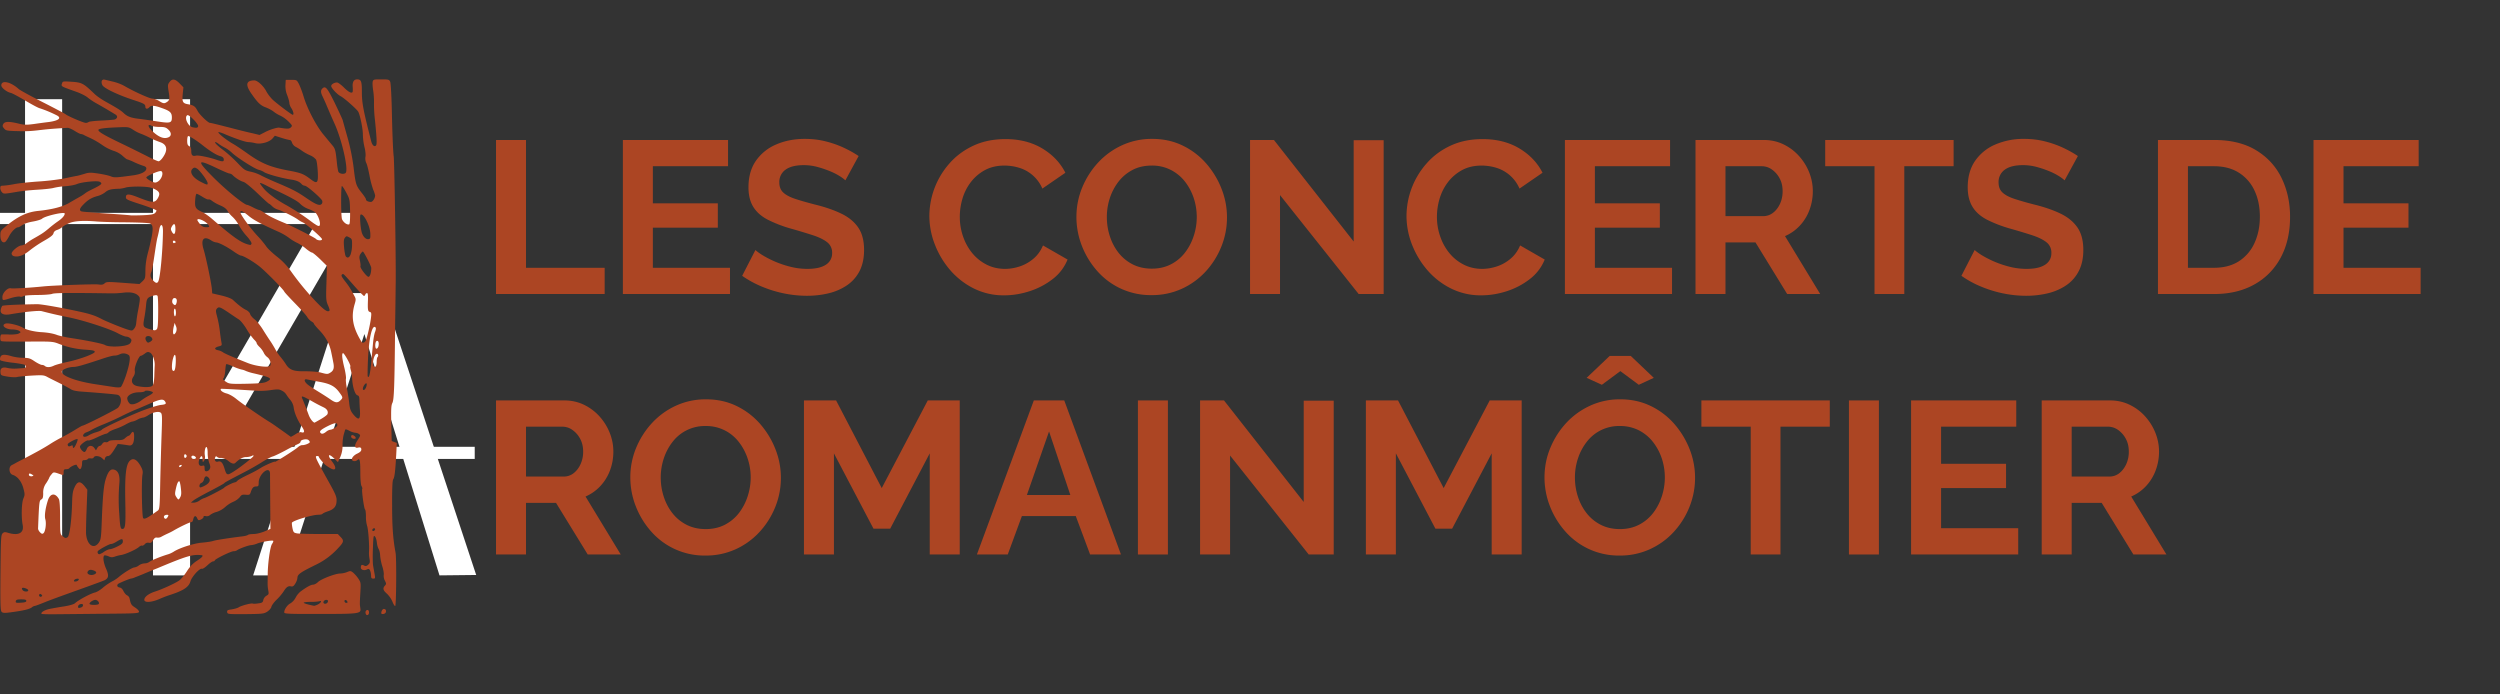 <svg width="126" xmlns="http://www.w3.org/2000/svg" height="35" fill="none"><rect width="100%" height="100%" fill="#333333" stroke="none"/><defs><clipPath id="a" class="frame-clip frame-clip-def"><rect rx="0" ry="0" width="126" height="35"/></clipPath></defs><g clip-path="url(#a)"><g class="fills"><rect rx="0" ry="0" width="126" height="35" class="frame-background"/></g><g class="frame-children"><path d="M1.262 5v24h1.87V5h-1.87ZM7.711 5v24H9.58V5H7.711Z" style="fill: rgb(255, 255, 255); fill-opacity: 1;" class="fills"/><path d="M0 10.73h17.711v.525l-3.088 5.315-3.454 5.948h12.757v.612H9.019l6.869-11.837H0v-.563Z" style="fill: rgb(255, 255, 255); fill-opacity: 1;" class="fills"/><path d="m12.758 28.999 4.579-14.23h1.965L24 28.979l-1.85.02-3.785-12.164-3.925 12.164h-1.682Z" style="fill: rgb(255, 255, 255); fill-opacity: 1;" class="fills"/><g style="fill: rgb(0, 0, 0);"><path d="M2.093 30.937c-.046-.072.144-.189.401-.246.15-.03.48-.091.731-.127.283-.046.494-.107.556-.163.201-.179.808-.501 1.03-.546.077-.021.247-.123.376-.235.14-.118.292-.222.453-.311.123-.063.238-.138.345-.225.221-.194.689-.485.787-.485a.484.484 0 0 0 .227-.102.543.543 0 0 1 .288-.102.426.426 0 0 0 .242-.076c.077-.067.567-.271.947-.384.096-.031.187-.074.273-.127.294-.194 1.03-.428 1.437-.459.221-.02.479-.056.56-.087.139-.045.793-.147 1.468-.229.128-.016.252-.046.278-.072.025-.025.154-.046.283-.046.139 0 .365-.056.546-.127l.308-.133-.01-1.312-.01-1.474c-.011-.429-.571.02-.571.454 0 .168-.016.194-.124.194-.139 0-.201.066-.273.28-.047.143-.067.153-.258.138-.174-.015-.215.005-.293.117a.912.912 0 0 1-.329.236 1.535 1.535 0 0 0-.422.275 1.19 1.19 0 0 1-.412.235 1.011 1.011 0 0 0-.335.153.234.234 0 0 1-.221.061c-.078-.015-.113-.005-.113.041s-.062.097-.134.132c-.114.051-.134.046-.186-.066-.072-.158-.159-.132-.2.061-.016.082-.057.143-.087.133-.057-.01-.572.235-.886.418-.1.059-.203.111-.309.159a5.6 5.6 0 0 0-.309.153.345.345 0 0 1-.236.051c-.078-.015-.129.021-.196.133-.072.122-.118.148-.211.13a.196.196 0 0 0-.206.071c-.052.056-.114.086-.139.071-.026-.015-.098.016-.16.072-.134.122-.654.357-.88.398-.11.018-.219.045-.324.081-.124.046-.196.046-.299 0a.613.613 0 0 0-.206-.061c-.124 0-.093.337.057.674.149.337.134.48-.087.587-.067.03-.655.245-1.309.48-.654.234-1.399.502-1.662.61-.262.107-.505.198-.535.198a.29.29 0 0 0-.141.067c-.103.092-.422.168-.994.245-.363.051-.461.051-.528-.003s-.082-.288-.067-1.972c.015-1.715.026-1.914.103-1.989.077-.075.119-.081.288-.03.53.158.809 0 .726-.409-.072-.383-.056-1.092.036-1.316.082-.194.078-.235-.005-.542-.093-.331-.293-.582-.535-.658-.186-.056-.218-.408-.042-.49.047-.025.131-.066.181-.097.05-.03.19-.102.319-.168.746-.389 1.09-.582 1.39-.771.212-.138.432-.264.659-.378.174-.091.468-.255.648-.367.18-.112.34-.204.361-.204.092 0 1.714-.821 1.796-.908.201-.219.191-.581-.015-.648-.082-.026-.819-.092-1.827-.164-.273-.02-.459-.061-.541-.122a9.577 9.577 0 0 0-.54-.291c-.222-.112-.505-.25-.618-.311-.191-.108-.248-.113-.814-.082-.329.02-.664.051-.736.072-.072.02-.288.01-.479-.021-.33-.056-.341-.061-.356-.216-.02-.209.108-.286.356-.219.15.03.304.04.457.03.155-.01.325-.02.376-.025.119-.005.114-.143-.005-.179a5.635 5.635 0 0 0-.623-.097c-.293-.036-.541-.092-.565-.118-.025-.025-.026-.097 0-.158.051-.143.218-.153.582-.041.185.048.375.073.566.077.273 0 .349.02.582.179.149.096.309.178.366.178.05 0 .099.017.138.047.093.087.262.082.443 0 .098-.051.396-.132.664-.189.638-.132 1.416-.418 1.416-.518 0-.062-.098-.082-.464-.108a4.374 4.374 0 0 1-1.364-.302c-.245-.099-.376-.109-1.03-.109-1.451.01-1.812.005-1.858-.025-.072-.041-.056-.327.021-.332.134-.005.268-.004.401.005.196.005.393-.015.463-.051.114-.062.114-.066.021-.133-.051-.04-.201-.071-.334-.071-.349 0-.603-.209-.355-.296.13-.051.684.086.872.204.154.102.545.199.901.225.365.02.643.071.849.153.219.063.443.11.669.143.916.142 1.622.29 1.73.357.131.086.623.097.978.03.195-.043.278-.086.319-.172.047-.102.036-.138-.036-.205a.351.351 0 0 0-.201-.081c-.061 0-.257-.077-.432-.173-.448-.24-1.817-.679-2.564-.817a21.713 21.713 0 0 1-1.256-.291c-.139-.04-.865.031-1.601.159-.334.056-.515-.036-.464-.246a.486.486 0 0 1 .073-.178c.036-.036.726-.071 1.755-.087.227-.005 1.416.21 2.286.408.448.103.674.184.973.342.211.113 1.107.476 1.343.541.181.056.206.051.294-.061a.495.495 0 0 0 .098-.255c.023-.24.059-.478.108-.714.098-.542.098-.582.015-.674-.139-.153-.392-.21-.751-.169-.227.028-.456.04-.685.036-1.967-.03-2.795-.026-2.919.025-.072.031-.417.057-.762.057-.381.005-.659.025-.698.061a.193.193 0 0 1-.17.02c-.056-.015-.257.016-.448.072-.432.138-.432.138-.432-.051 0-.204.262-.48.422-.439.093.025.979-.026 1.663-.097.54-.051 2.548-.122 2.744-.097.174.026.247.015.324-.056.093-.082.16-.082.927-.026l.829.061.149-.137c.139-.133.149-.169.149-.546.004-.276.04-.55.109-.817.298-1.153.324-1.434.139-1.546-.052-.036-.634-.061-1.483-.067-.536-.005-.994-.02-1.236-.04-.659-.056-1.117-.026-1.374.086a1.545 1.545 0 0 0-.349.199.779.779 0 0 1-.258.143c-.098.031-.164.092-.18.169-.021.091-.16.199-.484.382a6.094 6.094 0 0 0-.741.501c-.289.234-.567.332-.783.265a.147.147 0 0 1-.103-.128c0-.122.349-.408.494-.408a.487.487 0 0 0 .247-.107 3.86 3.86 0 0 1 .33-.22c.453-.255.551-.321.787-.518a5.93 5.93 0 0 1 .48-.373c.211-.143.34-.291.34-.389 0-.107-.978.117-1.138.255-.046.046-.262.112-.474.148-.236.041-.443.112-.53.179-.077.056-.165.107-.201.107-.123 0-.34.214-.468.464-.072.143-.16.266-.206.286-.134.051-.227-.086-.227-.337 0-.234.011-.245.361-.531.551-.443.999-.648 1.534-.704.71-.071 1.241-.209 1.57-.403.165-.097.396-.23.515-.296.102-.056.2-.119.293-.189.041-.041.247-.153.453-.25.386-.194.433-.25.278-.332-.128-.066-.926.016-1.153.118-.093.041-.355.092-.581.107a3.506 3.506 0 0 0-.593.086c-.097.03-.472.07-.829.091-.357.021-.772.066-.927.092-.746.127-.751.127-.839.036a.341.341 0 0 1-.087-.21c0-.102.026-.122.144-.122.185-.016.369-.041.551-.077.227-.046.767-.102 1.205-.133.44-.027.878-.078 1.313-.153.288-.061.576-.122.648-.132.072-.011.242-.061.381-.102.222-.072.314-.072.695-.016.242.036.524.097.623.138.185.077.262.072 1.107-.043.432-.056.695-.189.695-.352 0-.056-.052-.102-.129-.123a4.657 4.657 0 0 1-.468-.183 2.453 2.453 0 0 0-.371-.153c-.021 0-.124-.077-.227-.173a1.241 1.241 0 0 0-.458-.256 2.217 2.217 0 0 1-.561-.286 4.187 4.187 0 0 0-.567-.336c-.154-.072-.324-.148-.37-.179a.46.46 0 0 0-.149-.046c-.037 0-.175-.071-.314-.158-.14-.087-.299-.158-.366-.153-.633.037-.906.058-1.347.108-.542.067-.741.072-1.352.052-.386-.016-.412-.026-.52-.163-.051-.067-.057-.113-.01-.189.068-.133.29-.138.753-.026.283.071.396.077.783.026.246-.036.586-.082.761-.102.515-.072.664-.21.376-.346a6.033 6.033 0 0 0-.829-.344c-.077-.015-.407-.193-.736-.389-.329-.195-.659-.372-.736-.389-.201-.043-.474-.263-.474-.375 0-.286.469-.188.875.179.073.066.618.362 1.21.663.593.301 1.117.577 1.159.613.118.097.901.432 1.013.432a.265.265 0 0 0 .15-.046c.026-.025.314-.056.638-.071.325-.015.634-.041.68-.056.139-.062.149-.179.026-.251-.48-.29-.665-.397-.932-.546a3.253 3.253 0 0 1-.463-.306c-.088-.076-.335-.204-.546-.28-.839-.3-.798-.275-.747-.438.036-.107.052-.107.5-.077.504.036.576.077 1.122.598.103.107.36.286.572.403.638.357.761.439.911.576.18.173.375.246.782.291.186.021.597.082.911.13.654.102.736.082.736-.199 0-.24-.087-.327-.479-.465-.402-.147-.561-.157-.654-.051-.094.107-.203.096-.203-.022 0-.132-.062-.168-.644-.357-.777-.259-1.457-.587-1.524-.74-.082-.173-.025-.306.124-.27l.427.102c.188.046.37.114.541.204.499.291 1.287.649 1.436.649.087 0 .247.061.355.132.16.102.227.117.306.077.201-.107.221-.173.154-.551-.051-.327-.051-.368.041-.49.14-.189.278-.169.505.061l.198.203-.036.337c-.036.398 0 .47.272.515.273.046.356.102.469.322.103.199.535.617.638.617.052 0 .381.082 1.55.383.144.036.412.102.602.143l.34.082.288-.148c.237-.123.602-.235.7-.22.412.067.51.067.592-.015.083-.081.073-.097-.113-.286a1.596 1.596 0 0 0-.401-.296 1.536 1.536 0 0 1-.361-.216 1.757 1.757 0 0 0-.392-.209c-.258-.097-.393-.22-.706-.668-.333-.469-.292-.688.13-.693.159 0 .463.276.607.556.087.154.194.294.32.419.218.204.959.76 1.009.76.072 0 .031-.183-.068-.332a.59.59 0 0 1-.102-.265c0-.061-.047-.234-.103-.378a1.196 1.196 0 0 1-.093-.525l.015-.26h.279c.277 0 .277 0 .396.23.089.199.164.404.226.613.186.612.623 1.454.999 1.913.185.225.396.48.474.572.113.143.139.245.19.715.026.302.072.576.098.605.072.097.293.117.361.035.138-.168-.171-1.572-.536-2.414a43.64 43.64 0 0 1-.412-.944 9.566 9.566 0 0 0-.226-.505c-.088-.179-.093-.296-.011-.378.16-.158.242-.066.629.715.205.428.392.826.406.883.014.056.124.45.242.869.141.503.244 1.017.309 1.536.098.827.118.883.417 1.265.113.138.201.276.201.312 0 .071.113.129.252.129.087 0 .211-.188.211-.326a1.424 1.424 0 0 0-.098-.291 4.865 4.865 0 0 1-.185-.709c-.052-.266-.118-.546-.16-.628a.522.522 0 0 1-.046-.311c.02-.098 0-.307-.046-.491a2.974 2.974 0 0 1-.083-.637c0-.306-.144-1.001-.237-1.159-.082-.133-.71-.689-.875-.771-.185-.097-.484-.413-.484-.519 0-.086.155-.178.294-.178.051 0 .211.118.349.255.242.245.427.327.442.194a1.494 1.494 0 0 0-.005-.259c-.009-.229.068-.347.228-.347.195 0 .237.097.237.587 0 .605.056.908.473 2.542.052.204.175.302.248.188.041-.071.03-.362-.062-1.276a6.546 6.546 0 0 1-.047-.874 4.091 4.091 0 0 0-.041-.605c-.031-.179-.041-.378-.026-.444.031-.113.055-.118.428-.118.372 0 .407.01.453.118.036.071.072.79.092 1.776.021.907.057 1.801.087 1.985.037.259.124 5.793.098 6.507 0 .086-.01.959-.026 1.939-.03 3.221-.056 3.812-.138 3.981-.062.122-.073.332-.057 1.038l.021.882.128.051.131.047-.031.602c-.046.826-.082 1.143-.154 1.24-.036.056-.057.469-.052 1.301 0 1.092.046 1.71.175 2.399.051.306.035 2.674-.021 2.68-.031 0-.093-.102-.144-.235a1.245 1.245 0 0 0-.273-.389c-.196-.173-.221-.27-.098-.408.072-.082.072-.102-.005-.25a.509.509 0 0 1-.057-.281c.015-.064-.015-.255-.067-.423a2.656 2.656 0 0 1-.113-.551c-.005-.138-.041-.286-.072-.327a.912.912 0 0 1-.093-.327c-.015-.137-.056-.281-.103-.321-.066-.067-.077.005-.097.592-.016.372-.011.77.01.887l.077.433c.036.199.031.216-.072.216-.087 0-.108-.031-.108-.158a.726.726 0 0 0-.052-.256c-.046-.081-.077-.086-.159-.046-.134.072-.306.016-.306-.096 0-.133.052-.164.165-.102.077.04.124.03.206-.042.083-.071.098-.129.067-.295a1.611 1.611 0 0 1-.026-.332c.026-.327-.036-1.189-.098-1.34a1.737 1.737 0 0 1-.056-.47c0-.179-.021-.337-.046-.352-.052-.031-.181-.995-.14-1.038.016-.015 0-.076-.036-.137-.036-.061-.061-.327-.061-.705 0-.597-.031-.719-.139-.612-.078.076-.232.082-.273.01-.052-.081.067-.24.252-.327.185-.086.237-.163.201-.27-.016-.041-.072-.056-.149-.036-.196.051-.211-.102-.026-.377.144-.22.149-.245.072-.303a.38.38 0 0 0-.196-.067.899.899 0 0 1-.298-.102c-.145-.076-.196-.086-.211-.04-.011.035-.042.148-.072.244a2.242 2.242 0 0 0-.057.516c.007.207-.032.412-.113.602l-.119.26-.185-.179c-.299-.291-.366-.189-.103.158.262.347.174.505-.155.291a1.94 1.94 0 0 1-.218-.153c-.164-.173-.298-.342-.298-.378 0-.025-.036-.046-.077-.046-.15 0-.134.031.643 1.429.258.465.33.633.325.801 0 .297-.119.45-.428.552-.139.046-.268.107-.283.132-.015.026-.113.046-.211.046-.305 0-1.256.286-1.328.398-.01.021 0 .144.026.276.046.216.067.235.242.266.103.015.607.03 1.117.03h.926l.144.153c.181.184.16.255-.13.562a3.653 3.653 0 0 1-1.148.848c-.767.377-.901.475-.901.653a.684.684 0 0 1-.103.275c-.082.138-.134.169-.222.149-.139-.036-.236.035-.381.27a2.7 2.7 0 0 1-.345.403c-.128.123-.246.286-.261.357-.015.072-.113.184-.211.245-.165.108-.242.113-1.091.123-.88.005-.911 0-.926-.097-.015-.097.02-.113.231-.143.134-.021.294-.066.355-.107.134-.086.649-.22.706-.184.026.015.149.01.272-.01.201-.026.237-.051.258-.179a.363.363 0 0 1 .16-.209c.113-.061.123-.086.087-.276a1.851 1.851 0 0 1-.031-.357c0-.081.005-.265.005-.403 0-.566.119-1.434.218-1.572.052-.077.077-.148.057-.158-.057-.041-.623.061-.819.143-.095.04-.195.065-.298.076-.118 0-.633.189-.716.266a.346.346 0 0 1-.164.04c-.134 0-.948.399-.948.465 0 .026-.036.046-.082.046-.046 0-.174.092-.289.199-.114.107-.236.189-.272.173-.113-.041-.51.393-.582.637-.087.291-.349.465-1.066.695a6.272 6.272 0 0 0-.523.204c-.402.168-.736.178-.736.03 0-.147.218-.311.53-.413.345-.107 1.025-.418 1.23-.562.088-.061.262-.27.387-.464.164-.256.309-.403.509-.531.273-.173.345-.271.218-.281-.453-.046-.725.036-2.203.654-.242.097-.551.224-.695.285-.144.062-.33.133-.422.169a.796.796 0 0 1-.218.071c-.052 0-.433.153-.623.25-.118.062-.093.184.041.2.077.009.149.081.201.193.046.092.128.184.18.204a.236.236 0 0 1 .124.164c.062.291.087.327.283.454.123.082.201.168.19.216-.015.072-.206.081-1.637.092l-2.435.025c-.448.006-.829 0-.84-.02Zm2.006-.327a.127.127 0 0 0 .087-.109c0-.107-.227-.061-.247.051-.023.094.029.109.16.058Zm.88-.173c.046-.071-.067-.204-.175-.204-.118 0-.324.148-.288.209.036.061.424.059.463-.005Zm-3.652-.152c0-.057-.062-.077-.258-.077-.206 0-.257.02-.273.092-.015.082.016.092.258.076.201-.011.273-.036.273-.091Zm.798-.281c0-.031-.018-.06 0 0Zc-.077-.085-.111-.078-.133-.056a.077.077 0 0 0-.016.085.076.076 0 0 0 .073.046.079.079 0 0 0 .076-.075Zm-.701-.255c-.005-.067-.261-.159-.308-.112-.021.02-.006.071.031.112.074.085.283.085.277 0Zm2.544-.527c.015-.046-.016-.067-.098-.051a.183.183 0 0 0-.139.081c-.016.046.015.067.098.051a.181.181 0 0 0 .139-.081Zm.859-.321c.062-.061-.015-.132-.185-.173-.093-.02-.155-.005-.201.051-.144.172.211.284.386.122Zm.417-1.092c.103-.072.237-.13.299-.13.061 0 .226-.061.376-.138.211-.102.273-.158.273-.255 0-.148-.057-.148-.314.011-.114.071-.232.122-.268.117-.073-.015-.629.285-.68.367-.036.062.01.153.078.153a.81.81 0 0 0 .236-.125Zm-.257-.47c.098-.142.113-.259.144-1.124.051-1.26.098-1.772.206-2.092.118-.368.237-.5.407-.454.216.051.308.29.272.689a9.442 9.442 0 0 0-.005 1.536c.041.668.062.765.155.765.154 0 .174-.189.149-1.383-.026-1.317.031-1.859.226-2.052.165-.158.34-.082.526.23.128.224.144.302.113.475-.057.317-.026 2.123.036 2.185.072.071.19.01.741-.383.083-.061.098-.189.118-1.393.016-.73.047-1.807.068-2.399.036-.934.031-1.081-.042-1.138-.103-.086-.396-.025-.623.122-.097.067-.221.123-.267.123a.873.873 0 0 0-.283.102.874.874 0 0 1-.268.102c-.041 0-.191.066-.335.148a3.24 3.24 0 0 1-.53.23c-.144.051-.293.122-.324.163a.235.235 0 0 1-.134.071c-.036 0-.242.082-.453.184-.211.102-.407.169-.432.153-.073-.041-.423.22-.423.311 0 .092.144.271.227.271.036 0 .087-.066.118-.153.072-.189.273-.209.386-.041l.077.112.062-.112c.031-.061.088-.112.124-.112.036 0 .092-.046.131-.107.046-.067.103-.097.164-.082a.163.163 0 0 0 .155-.041c.031-.043.174-.061.386-.061.273.005.355-.015.453-.107.067-.062.144-.113.17-.113.026 0 .077-.045.113-.102.103-.163.165-.117.165.128 0 .332-.083.485-.252.459-.072-.01-.232-.035-.349-.051l-.222-.025-.19.306c-.144.224-.227.306-.309.306a.148.148 0 0 0-.144.107l-.036.107-.114-.107c-.13-.122-.38-.142-.422-.035-.015.04-.072.056-.144.046-.071-.011-.139 0-.154.03-.015.031-.093.057-.165.057-.103 0-.123.025-.123.168a.573.573 0 0 1-.052.24c-.046.066-.062.061-.13-.021a.525.525 0 0 1-.088-.143c-.02-.051-.329.087-.376.169-.02.025-.087.046-.159.046-.103 0-.124.025-.124.158 0 .107-.021.153-.061.133-.454-.164-.443-.164-.551-.031a.689.689 0 0 0-.11.158c0 .02-.067.148-.154.281a.775.775 0 0 0-.154.51c0 .215-.021.276-.099.317-.097.056-.108.122-.159 1.454-.005.056.043.143.098.199.082.082.118.092.174.046.098-.082.155-.5.093-.704-.051-.173.005-.562.131-.955.118-.357.366-.389.551-.066.041.072.062.393.062.939 0 .817.005.837.123.934.134.107.155.112.257.051.103-.061.206-.893.227-1.766.01-.398.036-.566.124-.75.144-.311.283-.326.499-.061l.144.184-.036.975a31.44 31.44 0 0 0-.031 1.199c.025.602.389.872.652.485Zm13.92-.658c0-.087-.113-.071-.144.021-.011.035.015.061.062.061.022 0 .043-.009.082-.082Zc-.008.042.001.021 0 0Zm-10.45-.633c.046-.086.041-.102-.047-.102-.113 0-.18.076-.134.153.047.077.119.061.181-.051Zm1.6-.821a.869.869 0 0 1 .218-.118c.093-.01 1.003-.485 1.025-.53.021-.046.458-.266.535-.266a.218.218 0 0 0 .129-.082c.036-.045.268-.173.51-.291.222-.103.439-.218.649-.345.19-.128.741-.368.741-.322 0 .036 1.009-.605 1.134-.719.072-.067.174-.123.231-.118.134.005.386-.097.386-.158a.186.186 0 0 0-.072-.102c-.087-.077-.392-.015-.392.076 0 .044-.052.092-.114.118a11.23 11.23 0 0 0-.633.322c-.284.153-.582.295-.664.316-.082.021-.314.143-.515.27-.2.128-.571.342-.828.476-.959.5-1.076.562-1.102.607-.021.02-.339.199-.715.393-.376.194-.747.403-.824.464l-.139.113.144.005a.593.593 0 0 0 .296-.109Zm-.967-.179c.051-.097.056-.209.025-.444a1.883 1.883 0 0 0-.061-.332c-.062-.056-.124.067-.186.342s-.056.322.021.439c.103.157.113.157.201-.005Zm1.271-.592c.211-.123.268-.266.144-.389-.103-.102-.185-.072-.221.092-.02.081-.077.163-.134.178-.103.036-.139.23-.043.23.089-.026.175-.064.254-.111Zm-8.678-.495c.016-.026-.004-.061 0 0Zc-.182-.128-.226-.113-.226-.031s.178.106.226.031Zm10.501-.481c.308-.23.571-.449.587-.49.015-.051 0-.056-.083-.01a.74.74 0 0 1-.283.056c-.159 0-.335.092-.541.291-.071.072-.195.041-.344-.086-.119-.102-.325-.179-.428-.159a.206.206 0 0 1-.144-.051c-.056-.046-.077-.043-.103.026-.051.137.016.245.134.209.155-.051.247.051.34.362.067.225.098.276.19.276.062 0 .366-.19.675-.424Zm-1.617.163c.046-.081.042-.153-.02-.306a1.575 1.575 0 0 1-.081-.505c0-.311-.078-.408-.134-.173a.857.857 0 0 0-.006.303.383.383 0 0 1-.041.265c-.067.087-.072.077-.077-.071 0-.209-.072-.216-.154-.02-.087.216-.026.377.134.341.107-.03.123-.015.123.123 0 .117.021.153.103.153a.2.2 0 0 0 .153-.11Zm-1.4-.193c.016-.041-.005-.062 0 0Zc-.087-.032-.119 0-.134.04-.015.043.006.061.047.046a.148.148 0 0 0 .087-.086Zm.705-.358c.016-.03-.015-.076-.072-.107-.108-.056-.19.01-.134.102a.133.133 0 0 0 .206.005Zm-.463-.107a.102.102 0 0 0-.062-.086c-.041-.016-.067.02-.067.086 0 .066.026.102.067.092a.117.117 0 0 0 .062-.092Zm-5.565-.617c.052-.113.082-.22.067-.235-.046-.046-.499.194-.499.259 0 .102.056.133.159.077.077-.036.098-.031.098.031 0 .138.081.082.175-.132Zm.638-.433c.117-.065.241-.117.371-.153.139-.041.268-.097.283-.13.057-.086 1.622-.811 2.214-1.02.314-.113.654-.217.767-.225.237-.025.278-.056.206-.168-.093-.148-.242-.128-.747.092-.268.117-.597.259-.741.316-.145.057-.453.199-.695.321-.242.123-.644.303-.901.409-.202.079-.4.169-.592.27-.09.055-.184.101-.283.138-.175.056-.242.23-.093.23a.447.447 0 0 0 .211-.08Zm10.41-.051c.128-.087.237-.122.298-.097.17.051.18-.061.021-.291-.216-.321-.371-.679-.407-.944a.785.785 0 0 0-.17-.393 2.199 2.199 0 0 1-.201-.27.533.533 0 0 0-.226-.199c-.139-.077-.218-.077-.551-.031-.238.037-.48.049-.72.036-1.087-.072-1.777-.107-1.797-.097-.073.056.077.178.267.229.134.031.345.148.505.281.283.23 1.256.904 1.657 1.148.123.072.411.276.648.444.237.168.436.317.448.317a2.34 2.34 0 0 0 .228-.133Zm1.544-.122a.468.468 0 0 1 .196-.102c.123 0 .37-.153.37-.23 0-.148-.123-.133-.494.051-.349.179-.432.259-.345.346.059.056.139.041.273-.065Zm-.268-.638c.17-.097.319-.21.335-.25.056-.138-.026-.271-.211-.353a8.589 8.589 0 0 1-.597-.316c-.448-.25-.524-.276-.469-.138.114.266.252.628.329.837.068.189.212.383.299.398.005-.001.15-.083.314-.178Zm1.973-.437a9.508 9.508 0 0 1-.026-.562c-.005-.132-.031-.183-.104-.204-.118-.035-.241-.418-.261-.816a1.908 1.908 0 0 0-.067-.444c-.026-.087-.041-.173-.026-.189.047-.041-.314-.694-.37-.674-.072.021-.047.281.077.771.051.224.087.459.072.519-.015.059.005.28.047.485.041.204.092.519.112.704.037.362.083.47.273.679.225.243.298.171.273-.269Zm-11.028-.499c.129-.098.267-.184.412-.259.123-.066.201-.133.18-.158-.082-.072-.371-.113-.407-.056-.015.03-.149.056-.293.056-.283 0-.536.117-.587.27-.015.051.01.153.057.225.077.112.113.123.273.102.132-.036.256-.097.365-.18Zm10.044-.01c.134-.132.134-.148-.052-.398-.231-.321-.473-.444-1.029-.541-.268-.051-.541-.102-.603-.117-.154-.036-.154.086 0 .229.062.062.299.22.524.358.225.137.514.321.638.408.264.189.377.204.522.061Zm1.302-.683c.026-.077.031-.154.016-.169-.047-.046-.181.148-.186.255 0 .138.113.077.17-.086ZM6.33 18.974c.206-.613.262-.995.165-1.072a.447.447 0 0 0-.463-.046.595.595 0 0 1-.262.067c-.067-.006-.324.061-.581.148-1.01.336-1.318.423-1.494.423-.2 0-.504.107-.567.199-.13.209.649.519 1.694.674l.937.143c.139.02.283.02.324 0 .042-.021.15-.261.247-.536Zm1.359.46c.047-.057.078-.235.088-.476.005-.216.015-.454.02-.541.011-.265-.108-.587-.242-.648-.098-.046-.144-.036-.262.056-.077.056-.164.107-.195.107-.103 0-.335.572-.306.751a.394.394 0 0 1-.056.28c-.165.23-.087.439.18.495.362.077.696.067.773-.024Zm5.751-.195c.314-.163.232-.214-.634-.418a2.445 2.445 0 0 1-.411-.123.853.853 0 0 0-.232-.076 2.518 2.518 0 0 1-.453-.169c-.149-.066-.283-.112-.305-.097-.022.015-.041.164-.052.327-.01.164-.051.326-.077.362-.061.072-.051.092.15.22.128.081.241.092.998.076.666-.015.887-.037 1.016-.102Zm5.267-.923.093-1.021c.021-.224.067-.485.108-.577.041-.112.047-.189.016-.219-.165-.164-.33.531-.376 1.587-.021.464-.026.862-.015.883.065.112.116-.092.174-.653Zm-2.043.454c.154-.097.19-.24.133-.505-.02-.113-.066-.342-.102-.511-.083-.418-.273-.766-.597-1.108-.155-.158-.279-.311-.279-.336 0-.026-.051-.072-.118-.108a.696.696 0 0 1-.218-.224c-.051-.092-.329-.398-.613-.689-.283-.291-.53-.556-.545-.597-.041-.107-.922-1-1.236-1.254-.314-.253-.834-.556-.942-.556-.041 0-.206-.092-.365-.204-.355-.25-.767-.46-.891-.46a.624.624 0 0 1-.247-.102c-.381-.25-.54-.051-.381.46.113.367.397 1.714.417 2.01l.015.199.468.109c.309.077.51.153.592.235.268.25.489.419.654.495.093.046.181.133.196.199.015.067.119.189.226.271.108.081.294.316.418.515.123.2.298.47.386.597.087.128.2.322.252.419.074.129.158.252.252.367.095.112.182.229.262.352.185.303.392.378.978.368.293 0 .628.025.772.061.342.094.367.094.513-.003Zm-7.806-.495c.015-.424-.051-.519-.139-.199-.062.216-.072.535-.02.592.092.092.143-.036.159-.393Zm4.741.172c.098-.061.021-.345-.123-.444a.588.588 0 0 1-.18-.219 1.063 1.063 0 0 0-.211-.291c-.083-.077-.149-.169-.149-.199s-.057-.112-.131-.179a3.333 3.333 0 0 1-.371-.519c-.133-.224-.305-.438-.396-.495-.092-.056-.33-.219-.541-.362-.412-.275-.473-.296-.571-.178-.052.06-.052.127-.01.296.081.293.138.593.171.896.026.216.062.449.078.526.025.122.01.143-.14.178-.226.062-.242.154-.036.195a.675.675 0 0 1 .248.102c.066.056.427.216 1.245.54.382.154.983.236 1.117.153Zm5.385-.199c0-.112.016-.224.041-.245.062-.061.042-.173-.031-.173-.138 0-.261.519-.154.633.077.077.144-.015.144-.215Zm.093-.811c.031-.164-.005-.281-.087-.255-.093.03-.103.393-.016.393.041 0 .088-.061.103-.138Zm-11.465-.24c.077-.061.087-.092.041-.168-.077-.123-.298-.123-.319 0-.02.091.072.24.139.24a.384.384 0 0 0 .139-.072Zm10.826-.041c.083-.204.222-.821.258-1.124.031-.25.021-.291-.057-.311-.098-.031-.113-.107-.092-.633.005-.209-.01-.322-.047-.322a.11.11 0 0 0-.087.077c-.02.041-.046.076-.067.076-.02 0-.236-.219-.473-.489-.567-.644-.561-.639-.618-.608-.077.051-.057.102.144.362.186.24.258.346.458.725.083.148.087.189.021.409-.196.658-.103 1.178.345 1.913.046.079.174.033.215-.075Zm-9.554-.454a.377.377 0 0 0-.021-.276l-.062-.153-.036.153c-.066.26-.056.444.016.424a.292.292 0 0 0 .103-.148Zm-.994-.097c.057-.036.078-.204.082-.832.006-.432-.01-.816-.03-.858-.036-.051-.082-.051-.247-.004-.268.081-.306.132-.335.495a7.704 7.704 0 0 1-.093.653c-.072.403-.056.439.278.53.278.073.258.073.345.016Zm.978-.837c0-.097-.02-.194-.051-.209-.031-.015-.052.051-.052.173s.026.209.052.209c.025 0 .051-.075.051-.173Zm7.743-.123c.01-.02-.026-.142-.082-.265-.093-.209-.104-.302-.077-1.102l.025-.878-.342-.336c-.191-.184-.376-.337-.413-.337-.036 0-.18-.092-.313-.204a2.21 2.21 0 0 0-.428-.281 2.376 2.376 0 0 1-.417-.255 2.975 2.975 0 0 0-.484-.286c-.906-.403-1.302-.612-1.549-.821-.294-.245-.417-.303-.417-.179 0 .113.515.817.875 1.2.157.165.303.34.436.525.057.092.294.317.524.5.275.211.516.463.715.746.401.565.846 1.1 1.328 1.599.372.38.547.488.619.374Zm-7.712-.389c.036-.148-.005-.235-.108-.235s-.149.195-.077.281c.094.111.149.094.185-.046Zm-.927-1.061c.099-.153.227-1.496.242-2.527.006-.398-.128-.444-.195-.066-.016.097-.057.27-.087.383-.031.112-.093.515-.149.893-.056.378-.119.74-.145.806-.087.184-.066.312.072.444.139.146.206.161.262.067Zm10.714-.432c.018-.089.027-.18.025-.271-.02-.122-.381-.816-.422-.816-.02 0-.077.056-.118.122-.062.092-.072.163-.031.337.026.123.041.245.026.281-.031.081.314.535.406.535.042.001.088-.076.114-.188Zm-1.015-.939c.049-.152.073-.311.073-.47.005-.291-.006-.316-.139-.389-.134-.073-.15-.077-.222.02-.057.077-.067.184-.041.485.021.21.057.414.087.449.083.104.176.073.242-.095Zm-4.993-.556c0-.056-.113-.23-.258-.383a3.07 3.07 0 0 1-.385-.541 1.775 1.775 0 0 0-.314-.414 1.303 1.303 0 0 1-.257-.306c-.052-.096-.17-.189-.36-.27a2.045 2.045 0 0 1-.417-.23c-.072-.061-.15-.086-.181-.071s-.154-.041-.293-.128c-.139-.087-.273-.158-.299-.158-.036 0-.067.138-.077.322-.026.367.026.448.34.592.118.051.34.204.499.342 1.107.959 1.483 1.219 1.875 1.311.057.015.108.026.127-.066Zc.001.065.004.032 0 0Zm-3.82-.061c-.031-.092-.144-.108-.144-.021 0 .022.008.043.024.058.015.015.036.024.12-.037Zc-.016.061.01.035 0 0Zm7.372-.153c0-.077-.828-.792-.963-.843a1.127 1.127 0 0 1-.247-.143c-.201-.148-.834-.459-1.019-.505a.695.695 0 0 1-.273-.158c-.072-.072-.139-.13-.159-.13-.021 0-.284-.239-.593-.535-.308-.296-.622-.551-.7-.572-.139-.03-.412-.199-.551-.342a.268.268 0 0 0-.164-.081c-.041 0-.34-.13-.659-.281-1.003-.48-1.014-.383-.062.562.643.628 1.478 1.301 1.621 1.301.026 0 .16.057.299.13.139.074.278.128.309.128.03 0 .16.071.283.163.186.132.5.29.999.495.381.158 1.519.735 1.57.796.078.091.309.101.309.015Zm2.434-.297c-.021-.398-.345-1.025-.489-.939-.057.036-.006.735.072.939.072.195.206.312.319.297.098-.016.109-.047.098-.297Zm-9.823-.219c0-.27-.067-.317-.18-.123-.061.113-.061.148 0 .26.104.193.181.133.18-.137Zm1.673-.184c-.097-.188-.567-.403-.567-.265 0 .025.062.117.134.204.103.122.174.158.309.158.163 0 .177-.01.124-.097Zm5.612-.082c0-.193-.15-.518-.273-.597a2.194 2.194 0 0 0-.349-.158 1.17 1.17 0 0 1-.375-.245c-.119-.132-.521-.352-1.293-.714-.113-.051-.319-.158-.458-.23-.139-.071-.257-.117-.273-.102-.016.016.072.143.196.286.211.25.648.566 1.163.847.425.244.834.513 1.225.807.356.265.438.285.437.106Zm1.472.036c.036-.02.052-.25.046-.648-.01-.587-.02-.628-.185-.939-.098-.184-.195-.337-.226-.346-.052-.016-.052 1.424 0 1.654.025.107.218.321.365.279Zc-.055.034-.025.02 0 0Zm-9.796-.562a.257.257 0 0 0 .087-.132c0-.031-.349-.169-.772-.307-.695-.224-.772-.259-.772-.362 0-.194.143-.189.679.026.644.255.778.259.916.041.149-.245.113-.353-.155-.485-.185-.087-.339-.113-.746-.123-.283-.005-.597.015-.695.046-.101.03-.204.051-.309.062-.427.01-.571.045-.72.168a1.113 1.113 0 0 1-.376.194c-.309.082-.48.178-.711.408-.218.216-.252.322-.118.373.046.015.618.066 1.271.107.654.041 1.195.086 1.2.091.005.006.268.006.571-.004.409-.015.584-.041.65-.103Zm8.42-.477a.18.18 0 0 0 .016-.153c-.052-.133-.768-.756-.876-.756a.233.233 0 0 1-.159-.081c-.108-.123-.262-.189-.541-.23-.48-.072-1.246-.286-1.364-.383a.942.942 0 0 0-.273-.112c-.218-.061-1.112-.633-1.349-.868a1.676 1.676 0 0 0-.338-.241 2.64 2.64 0 0 1-.306-.184c-.066-.056-.143-.097-.174-.097-.082 0 .119.199.427.424.234.186.456.388.665.602.348.367.401.403.668.46.181.037.356.099.521.183.128.072.463.225.746.346.891.378 1.071.47 1.57.812.487.332.662.399.767.278Zm-5.756-1.038c0-.117-.407-.668-.546-.74-.098-.056-.134-.056-.201 0-.195.163-.026.454.392.669.328.168.355.173.355.071Zm-2.43-.143c.154-.163.2-.418.087-.464-.098-.036-.747.245-.747.321 0 .067.314.251.443.256.056.004.153-.047.217-.113Zm7.98-.438c-.015-.271-.051-.547-.087-.606a.78.78 0 0 0-.306-.219 2.594 2.594 0 0 1-.396-.22 2.378 2.378 0 0 0-.314-.199.392.392 0 0 1-.196-.216c-.02-.071-.062-.13-.103-.13a3.447 3.447 0 0 1-.411-.107l-.349-.112-.113.132c-.16.189-.577.307-.86.246a1.935 1.935 0 0 0-.371-.057c-.139 0-.715-.198-1.23-.423-.139-.056-.258-.092-.273-.077-.043.043.412.404.721.577.144.082.489.311.772.516.685.484 1.127.668 2.039.841.633.118.756.164 1.106.429.35.266.4.216.371-.375Zm-7.812-.71c.273-.383.222-.663-.149-.781a4.647 4.647 0 0 1-.523-.224 4.488 4.488 0 0 0-.459-.205 1.786 1.786 0 0 1-.36-.188c-.231-.148-.242-.148-.828-.123-.611.026-.927.066-.927.133 0 .092.305.27 1.159.679.507.244 1.122.551 1.361.673.24.123.474.225.515.225.042 0 .139-.082.211-.189Zm3.074.081c-.011-.077-.067-.123-.181-.154-.18-.046-.519-.255-.89-.551-.288-.23-.649-.459-.721-.459-.026 0-.051.102-.051.229 0 .173.025.24.103.281.077.04.102.107.102.25 0 .216.068.271.253.225.113-.026.705.097 1.035.216.283.101.37.096.35-.037ZM8.513 6.909c.139-.076.124-.24-.036-.383-.113-.107-.191-.129-.443-.129-.164 0-.345-.026-.401-.061-.057-.036-.114-.046-.134-.026-.057.056.124.281.381.47.247.18.453.221.633.129Zm1.473-.541c.036-.102-.458-.612-.546-.562-.17.107.031.562.268.608.211.041.246.036.278-.046ZM18.434 30.937c-.037-.097.01-.195.092-.195.041 0 .072.052.072.128 0 .133-.123.179-.164.067Z" style="fill: rgb(172, 69, 35); fill-opacity: 1;" class="fills"/><path d="M14.325 30.865c0-.148.155-.378.309-.454a.76.76 0 0 0 .258-.276c.059-.118.141-.224.241-.311.289-.219.536-.357.644-.357.062 0 .174-.056.247-.13.165-.158.88-.432 1.122-.432.118-.005.235-.029.345-.072.16-.066.186-.066.299.021.099.087.187.187.262.296.133.199.139.225.113.658-.036.633-.036.633-.005.832.051.291-.011.303-2.044.303-1.58.004-1.791-.006-1.791-.078Zm1.701-.403c.16-.082.216-.216.072-.158-.144.023-.29.034-.436.03-.195 0-.355.021-.355.041 0 .036.247.107.53.158a.788.788 0 0 0 .189-.071Zm.501-.143c.01-.056-.016-.087-.082-.087-.103 0-.186.118-.124.173.061.056.192.006.206-.086Zm.988.046c0-.082-.092-.158-.139-.112-.047.046.026.183.139.112Zc-.024.071.002.041 0 0ZM19.216 30.901c0-.102.067-.21.129-.21.092 0 .133.077.097.173-.031.088-.226.118-.226.037ZM17.708 22.041a.082.082 0 0 1 .02-.107c.057-.031.201.066.201.138 0 .071-.191.051-.221-.031Z" style="fill: rgb(172, 69, 35); fill-opacity: 1;" class="fills"/></g><g style="fill: rgb(0, 0, 0);"><path d="M25 14.819V7.055h1.511v6.441h3.964v1.323H25ZM36.791 13.496v1.323h-5.398V7.055h5.3v1.323h-3.789v1.87h3.274v1.225h-3.274v2.023h3.887ZM42.607 9.089a1.896 1.896 0 0 0-.279-.208 3.083 3.083 0 0 0-.493-.251 5.336 5.336 0 0 0-.63-.214 2.636 2.636 0 0 0-.689-.093c-.409 0-.718.077-.926.23a.754.754 0 0 0-.312.645c0 .212.066.38.197.504.132.123.329.229.591.317.263.087.592.182.986.284.511.124.954.275 1.33.454.377.178.665.412.865.7.201.288.302.669.302 1.143 0 .415-.077.771-.23 1.066a1.912 1.912 0 0 1-.636.716 2.803 2.803 0 0 1-.919.399 4.591 4.591 0 0 1-1.095.126c-.387 0-.774-.04-1.161-.12a6.053 6.053 0 0 1-1.117-.345 5.116 5.116 0 0 1-.986-.541l.669-1.301c.065.065.182.151.35.257a5.103 5.103 0 0 0 1.402.585c.284.073.573.109.865.109.409 0 .719-.069.93-.208a.664.664 0 0 0 .318-.59.654.654 0 0 0-.252-.547c-.168-.131-.401-.246-.701-.345a29.724 29.724 0 0 0-1.062-.322 6.56 6.56 0 0 1-1.226-.465c-.329-.171-.573-.388-.734-.651-.161-.262-.241-.59-.241-.984 0-.532.126-.979.378-1.34a2.355 2.355 0 0 1 1.024-.82c.43-.186.909-.279 1.434-.279.365 0 .71.04 1.035.12.325.08.63.186.914.317.285.132.54.274.767.427l-.668 1.225ZM46.84 10.882a4.024 4.024 0 0 1 1.008-2.64c.328-.376.73-.675 1.204-.897.475-.223 1.015-.334 1.621-.334.715 0 1.334.157 1.856.47.522.314.911.722 1.166 1.225l-1.16.799a1.852 1.852 0 0 0-1.194-1.056 2.578 2.578 0 0 0-.712-.104c-.38 0-.71.077-.991.23a2.21 2.21 0 0 0-.706.602c-.19.247-.331.525-.422.83a3.217 3.217 0 0 0-.136.919c0 .343.054.673.164.99.109.317.264.598.465.842.201.245.442.437.723.58.281.142.589.213.925.213.241 0 .485-.04.734-.12a2.07 2.07 0 0 0 .689-.383c.212-.175.377-.401.493-.678l1.238.711a2.33 2.33 0 0 1-.75.984c-.347.27-.736.474-1.167.613-.43.138-.857.207-1.281.207a3.357 3.357 0 0 1-1.522-.344 3.81 3.81 0 0 1-1.188-.919 4.388 4.388 0 0 1-.777-1.29 3.97 3.97 0 0 1-.28-1.45ZM58.04 14.874a3.58 3.58 0 0 1-2.743-1.219 4.184 4.184 0 0 1-.772-1.269 3.98 3.98 0 0 1-.273-1.449c0-.517.096-1.011.29-1.482.193-.47.46-.889.799-1.257.339-.368.741-.66 1.205-.875A3.581 3.581 0 0 1 58.073 7c.562 0 1.075.113 1.539.339a3.71 3.71 0 0 1 1.188.908c.328.379.584.802.766 1.268.183.467.274.948.274 1.444 0 .511-.095 1.001-.285 1.471a4.1 4.1 0 0 1-.793 1.258 3.73 3.73 0 0 1-1.205.869 3.604 3.604 0 0 1-1.517.317Zm-2.255-3.937c0 .336.051.66.153.974.102.313.25.592.443.836.194.244.431.438.712.58.281.142.6.213.958.213.365 0 .69-.075.975-.224.284-.149.522-.35.711-.602.19-.251.335-.532.433-.842a3.049 3.049 0 0 0-.011-1.903 2.753 2.753 0 0 0-.449-.831 2.11 2.11 0 0 0-.712-.579 2.053 2.053 0 0 0-.947-.214c-.372 0-.699.075-.98.225a2.152 2.152 0 0 0-.706.595 2.76 2.76 0 0 0-.433.832c-.098.306-.147.62-.147.94ZM64.513 9.833v4.986h-1.511V7.055h1.204l4.019 5.118V7.066h1.511v7.753h-1.259l-3.964-4.986ZM70.888 10.882a4.024 4.024 0 0 1 1.008-2.64c.328-.376.73-.675 1.204-.897.475-.223 1.015-.334 1.621-.334.715 0 1.334.157 1.856.47.522.314.911.722 1.166 1.225l-1.16.799a1.863 1.863 0 0 0-1.194-1.056 2.578 2.578 0 0 0-.712-.104c-.38 0-.71.077-.991.23a2.21 2.21 0 0 0-.706.602c-.19.247-.331.525-.422.83a3.219 3.219 0 0 0-.137.919c0 .343.055.673.165.99.109.317.264.598.465.842.201.245.441.437.723.58.281.142.589.213.925.213.241 0 .485-.04.734-.12a2.07 2.07 0 0 0 .689-.383c.212-.175.376-.401.493-.678l1.238.711a2.324 2.324 0 0 1-.751.984c-.346.27-.735.474-1.166.613-.43.138-.858.207-1.281.207a3.354 3.354 0 0 1-1.522-.344 3.81 3.81 0 0 1-1.188-.919 4.412 4.412 0 0 1-.778-1.29 3.968 3.968 0 0 1-.279-1.45ZM84.27 13.496v1.323h-5.399V7.055h5.3v1.323h-3.789v1.87h3.274v1.225h-3.274v2.023h3.888ZM85.453 14.819V7.055h3.439c.357 0 .688.073.991.218.302.146.565.343.788.591.223.248.394.525.515.831.12.306.18.62.18.941 0 .328-.056.643-.169.946a2.341 2.341 0 0 1-.488.793c-.211.226-.46.401-.744.525l1.774 2.919h-1.665l-1.598-2.602h-1.512v2.602h-1.511Zm1.511-3.925h1.895c.19 0 .357-.057.503-.17.146-.113.263-.264.351-.454.087-.19.131-.401.131-.634 0-.248-.051-.465-.153-.651a1.283 1.283 0 0 0-.389-.443.874.874 0 0 0-.509-.164h-1.829v2.516ZM98.462 8.378h-2.485v6.441h-1.501V8.378H91.99V7.055h6.472v1.323ZM104.057 9.089a2.016 2.016 0 0 0-.279-.208 3.171 3.171 0 0 0-.493-.251 5.336 5.336 0 0 0-.63-.214 2.638 2.638 0 0 0-.69-.093c-.409 0-.717.077-.925.23a.754.754 0 0 0-.312.645c0 .212.065.38.197.504.131.123.328.229.591.317.263.087.591.182.986.284.511.124.954.275 1.33.454.376.178.664.412.865.7.201.288.302.669.302 1.143 0 .415-.077.771-.231 1.066a1.909 1.909 0 0 1-.635.716c-.27.182-.576.316-.919.399a4.603 4.603 0 0 1-1.095.126c-.387 0-.775-.04-1.161-.12a6.053 6.053 0 0 1-1.117-.345 5.057 5.057 0 0 1-.986-.541l.668-1.301c.066.065.183.151.351.257a5.126 5.126 0 0 0 1.401.585c.285.073.573.109.865.109.409 0 .719-.069.931-.208a.664.664 0 0 0 .318-.59.654.654 0 0 0-.252-.547c-.168-.131-.402-.246-.701-.345a30.368 30.368 0 0 0-1.062-.322 6.6 6.6 0 0 1-1.227-.465c-.328-.171-.573-.388-.733-.651-.161-.262-.241-.59-.241-.984 0-.532.126-.979.378-1.34a2.357 2.357 0 0 1 1.023-.82A3.584 3.584 0 0 1 102.009 7c.365 0 .71.04 1.035.12.324.08.629.186.914.317.285.132.54.274.767.427l-.668 1.225ZM108.761 14.819V7.055h2.825c.847 0 1.555.173 2.124.519.57.347.997.813 1.282 1.4.284.587.427 1.238.427 1.952 0 .788-.157 1.473-.471 2.057a3.327 3.327 0 0 1-1.331 1.355c-.573.321-1.25.481-2.031.481h-2.825Zm5.136-3.893c0-.503-.091-.946-.274-1.328a2.095 2.095 0 0 0-.789-.897c-.343-.215-.759-.323-1.248-.323h-1.314v5.118h1.314c.496 0 .916-.111 1.259-.333a2.12 2.12 0 0 0 .783-.919c.179-.39.269-.829.269-1.318ZM122 13.496v1.323h-5.399V7.055h5.3v1.323h-3.788v1.87h3.274v1.225h-3.274v2.023H122ZM25 27.945v-7.764h3.438c.358 0 .688.072.992.218.302.146.565.343.788.591.222.248.394.525.514.831.121.306.181.62.181.941 0 .328-.056.643-.169.946a2.353 2.353 0 0 1-.488.792c-.212.227-.46.401-.745.525l1.774 2.92h-1.664l-1.599-2.602h-1.511v2.602H25Zm1.511-3.926h1.895a.8.8 0 0 0 .503-.169c.146-.113.263-.265.35-.454a1.49 1.49 0 0 0 .132-.634c0-.248-.051-.465-.153-.651a1.274 1.274 0 0 0-.389-.443.876.876 0 0 0-.509-.164h-1.829v2.515ZM35.557 28a3.58 3.58 0 0 1-2.743-1.219 4.196 4.196 0 0 1-.772-1.269 3.981 3.981 0 0 1-.274-1.449c0-.518.097-1.011.29-1.482.194-.47.46-.889.8-1.258a3.789 3.789 0 0 1 1.204-.874 3.574 3.574 0 0 1 1.528-.323c.562 0 1.075.113 1.539.339a3.71 3.71 0 0 1 1.188.908c.328.379.584.802.766 1.268.183.467.274.948.274 1.444 0 .511-.095 1.001-.285 1.471-.19.47-.454.889-.794 1.257a3.717 3.717 0 0 1-1.204.87 3.604 3.604 0 0 1-1.517.317Zm-2.256-3.937c0 .336.051.66.154.974.102.313.25.592.443.836s.431.438.712.58c.281.142.6.213.958.213.365 0 .69-.075.975-.224.284-.15.521-.35.712-.602a2.81 2.81 0 0 0 .432-.842c.099-.31.148-.621.148-.935 0-.335-.053-.658-.159-.968a2.753 2.753 0 0 0-.449-.831 2.068 2.068 0 0 0-1.659-.793 2.051 2.051 0 0 0-1.686.82c-.19.248-.334.525-.433.832a3.063 3.063 0 0 0-.148.94ZM46.859 27.945v-5.096l-1.993 3.795h-.843l-1.993-3.795v5.096h-1.511v-7.764h1.62l2.3 4.418 2.321-4.418h1.61v7.764h-1.511ZM52.105 20.181h1.533l2.858 7.764h-1.555l-.722-1.935h-2.716l-.712 1.935h-1.555l2.869-7.764Zm1.84 4.768-1.073-3.204-1.117 3.204h2.19Z" style="fill-rule: nonzero; clip-rule: evenodd; stroke-linejoin: round; stroke-miterlimit: 2; fill: rgb(172, 69, 35);" class="fills"/><rect rx="0" ry="0" x="57.351" y="20.181" width="1.511" height="7.765" style="fill-rule: nonzero; clip-rule: evenodd; stroke-linejoin: round; stroke-miterlimit: 2; fill: rgb(172, 69, 35);" class="fills"/><path d="M61.996 22.959v4.986h-1.512v-7.764h1.205l4.018 5.118v-5.107h1.512v7.753h-1.26l-3.963-4.986ZM75.181 27.945v-5.096l-1.993 3.795h-.844l-1.992-3.795v5.096H68.84v-7.764h1.621l2.3 4.418 2.321-4.418h1.61v7.764h-1.511ZM81.632 28a3.584 3.584 0 0 1-2.744-1.219 4.196 4.196 0 0 1-.772-1.269 3.98 3.98 0 0 1-.273-1.449c0-.518.096-1.011.29-1.482.194-.47.46-.889.799-1.258.34-.368.741-.659 1.205-.874a3.571 3.571 0 0 1 1.528-.323c.561 0 1.074.113 1.538.339a3.7 3.7 0 0 1 1.188.908c.329.379.584.802.767 1.268a3.942 3.942 0 0 1-.012 2.915c-.189.47-.454.889-.793 1.257-.34.369-.741.658-1.205.87a3.603 3.603 0 0 1-1.516.317Zm-2.256-3.937c0 .336.051.66.153.974.102.313.25.592.444.836.193.244.43.438.711.58.281.142.601.213.958.213.365 0 .69-.075.975-.224.285-.15.522-.35.712-.602.19-.251.334-.532.432-.842a3.054 3.054 0 0 0-.01-1.903 2.756 2.756 0 0 0-.45-.831 2.121 2.121 0 0 0-.711-.58 2.072 2.072 0 0 0-.948-.213 2.047 2.047 0 0 0-1.686.82 2.734 2.734 0 0 0-.432.832 3.033 3.033 0 0 0-.148.94Zm.591-5.02 1.161-1.104h1.062l1.161 1.104-.756.35-.93-.689-.931.689-.767-.35ZM92.221 21.504h-2.485v6.441h-1.5v-6.441H85.75v-1.323h6.471v1.323Z" style="fill-rule: nonzero; clip-rule: evenodd; stroke-linejoin: round; stroke-miterlimit: 2; fill: rgb(172, 69, 35);" class="fills"/><rect rx="0" ry="0" x="93.186" y="20.181" width="1.511" height="7.765" style="fill-rule: nonzero; clip-rule: evenodd; stroke-linejoin: round; stroke-miterlimit: 2; fill: rgb(172, 69, 35);" class="fills"/><path d="M101.718 26.622v1.323h-5.399v-7.764h5.3v1.323h-3.788v1.87h3.274v1.225h-3.274v2.023h3.887ZM102.902 27.945v-7.764h3.438c.358 0 .688.072.991.218.303.146.566.343.788.591.223.248.394.525.515.831.121.306.181.62.181.941 0 .328-.057.643-.17.946a2.35 2.35 0 0 1-.487.792c-.212.227-.46.401-.745.525l1.774 2.92h-1.665l-1.598-2.602h-1.511v2.602h-1.511Zm1.511-3.926h1.894a.8.8 0 0 0 .504-.169c.146-.113.262-.265.35-.454a1.49 1.49 0 0 0 .131-.634c0-.248-.05-.465-.153-.651a1.282 1.282 0 0 0-.388-.443.88.88 0 0 0-.51-.164h-1.828v2.515Z" style="fill-rule: nonzero; clip-rule: evenodd; stroke-linejoin: round; stroke-miterlimit: 2; fill: rgb(172, 69, 35);" class="fills"/></g></g></g></svg>